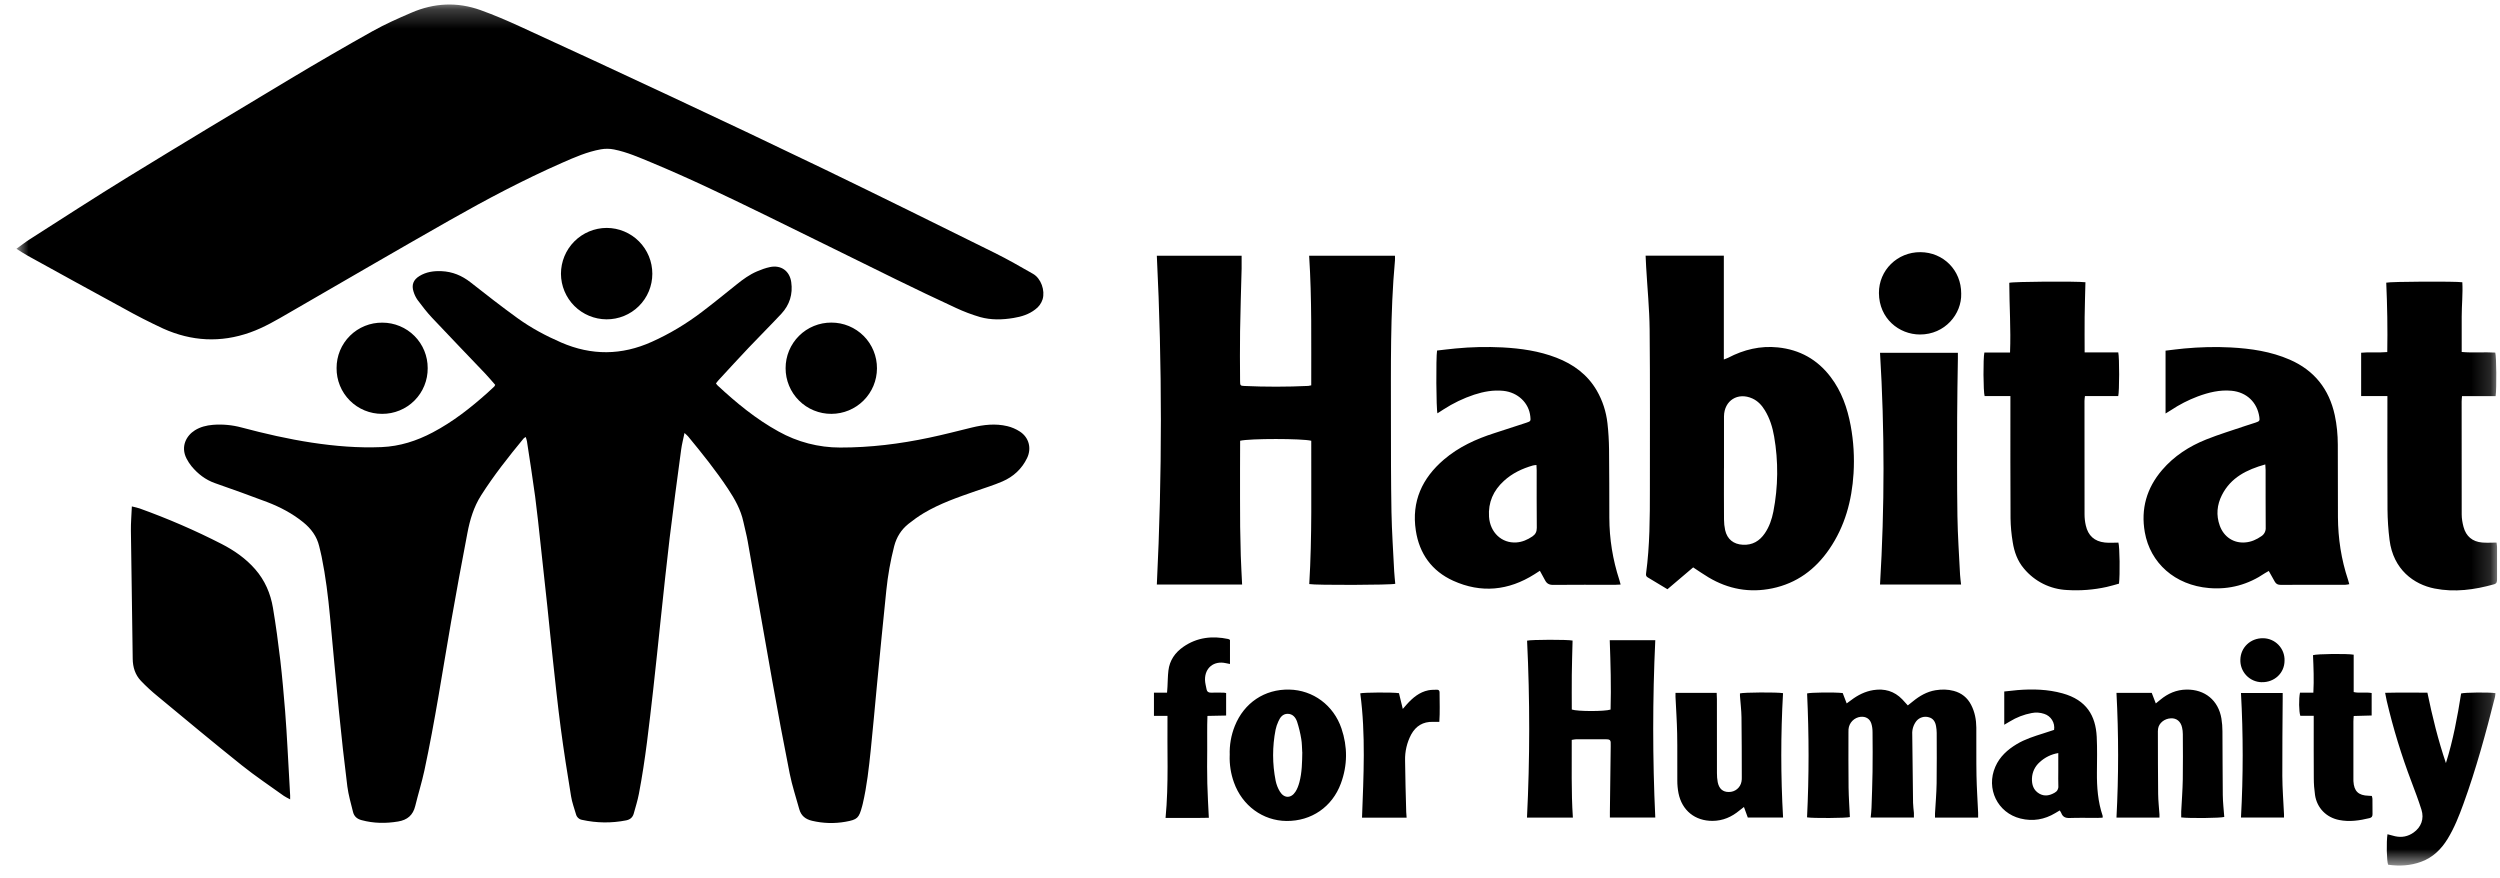 <svg width="131" height="46" viewBox="0 0 131 46" fill="none" xmlns="http://www.w3.org/2000/svg">
<g clip-path="url(#clip0_165_8)">
<mask id="mask0_165_8" style="mask-type:luminance" maskUnits="userSpaceOnUse" x="0" y="0" width="131" height="46">
<path d="M0.854 0.236H130.845V45.353H0.854V0.236Z" fill="white"/>
</mask>
<g mask="url(#mask0_165_8)">
<path d="M25.952 20.17C25.779 19.974 25.61 19.77 25.426 19.576C24.499 18.6 23.561 17.633 22.639 16.65C22.365 16.36 22.121 16.038 21.88 15.718C21.788 15.586 21.718 15.441 21.671 15.288C21.554 14.934 21.657 14.66 21.977 14.465C22.332 14.246 22.729 14.191 23.135 14.209C23.706 14.233 24.205 14.44 24.655 14.793C25.468 15.432 26.285 16.069 27.122 16.674C27.832 17.187 28.604 17.599 29.408 17.948C30.998 18.637 32.573 18.623 34.151 17.913C35.093 17.491 35.968 16.963 36.787 16.34C37.405 15.871 38.007 15.38 38.611 14.896C38.94 14.632 39.279 14.386 39.666 14.221C39.886 14.127 40.115 14.042 40.348 13.994C40.928 13.873 41.378 14.198 41.461 14.783C41.551 15.413 41.376 15.973 40.947 16.437C40.388 17.037 39.803 17.616 39.239 18.211C38.704 18.774 38.182 19.348 37.656 19.917C37.607 19.969 37.567 20.027 37.517 20.089C37.548 20.13 37.569 20.169 37.602 20.198C38.585 21.111 39.615 21.961 40.796 22.61C41.781 23.161 42.891 23.451 44.02 23.451C45.599 23.454 47.153 23.261 48.691 22.935C49.441 22.778 50.183 22.584 50.928 22.402C51.543 22.253 52.161 22.182 52.782 22.33C53.01 22.383 53.242 22.484 53.439 22.612C53.917 22.922 54.066 23.487 53.819 24.002C53.545 24.571 53.1 24.981 52.526 25.228C52.078 25.422 51.606 25.566 51.143 25.727C50.2 26.055 49.253 26.379 48.392 26.895C48.118 27.062 47.856 27.247 47.606 27.448C47.226 27.751 46.979 28.142 46.855 28.62C46.66 29.38 46.523 30.154 46.443 30.935C46.267 32.611 46.109 34.287 45.946 35.965C45.839 37.073 45.744 38.185 45.628 39.292C45.529 40.24 45.426 41.188 45.208 42.12L45.175 42.25C45.007 42.87 44.931 42.947 44.305 43.06C43.725 43.163 43.129 43.146 42.555 43.01C42.21 42.931 41.977 42.746 41.882 42.402C41.712 41.784 41.508 41.172 41.382 40.545C41.061 38.928 40.756 37.307 40.468 35.684C40.032 33.246 39.611 30.804 39.18 28.364C39.12 28.021 39.026 27.686 38.954 27.346C38.817 26.704 38.502 26.149 38.145 25.611C37.509 24.651 36.787 23.754 36.055 22.866C36.012 22.814 35.958 22.773 35.868 22.688C35.802 23.008 35.73 23.28 35.693 23.557C35.486 25.102 35.276 26.649 35.089 28.196C34.921 29.594 34.778 30.996 34.627 32.396C34.492 33.646 34.371 34.896 34.227 36.146C34.017 37.97 33.824 39.797 33.477 41.602C33.409 41.952 33.303 42.292 33.207 42.635C33.151 42.833 33.018 42.945 32.812 42.987C32.049 43.139 31.262 43.13 30.502 42.961C30.427 42.949 30.356 42.915 30.3 42.863C30.243 42.812 30.203 42.745 30.183 42.671C30.092 42.355 29.974 42.043 29.923 41.72C29.728 40.533 29.541 39.344 29.383 38.151C29.226 36.968 29.102 35.779 28.973 34.591C28.87 33.661 28.782 32.73 28.683 31.799C28.567 30.709 28.448 29.619 28.328 28.529C28.237 27.696 28.153 26.862 28.043 26.031C27.913 25.061 27.759 24.091 27.612 23.122C27.602 23.053 27.574 22.987 27.548 22.899C27.499 22.932 27.458 22.947 27.434 22.979C26.646 23.936 25.876 24.909 25.21 25.957C24.824 26.564 24.623 27.236 24.492 27.93C24.198 29.478 23.907 31.029 23.637 32.583C23.185 35.182 22.792 37.792 22.239 40.37C22.104 40.996 21.912 41.61 21.759 42.232C21.642 42.715 21.347 42.966 20.859 43.047C20.216 43.154 19.584 43.147 18.952 42.977C18.708 42.914 18.554 42.777 18.497 42.542C18.39 42.1 18.259 41.661 18.201 41.212C18.037 39.904 17.891 38.592 17.761 37.279C17.594 35.619 17.449 33.959 17.291 32.299C17.193 31.252 17.065 30.207 16.855 29.176C16.819 28.992 16.769 28.812 16.727 28.629C16.604 28.101 16.298 27.696 15.884 27.362C15.317 26.903 14.677 26.568 14 26.308C13.093 25.962 12.176 25.638 11.26 25.315C10.766 25.14 10.37 24.832 10.039 24.435C9.938 24.311 9.85 24.176 9.777 24.033C9.449 23.396 9.769 22.825 10.212 22.548C10.497 22.37 10.818 22.29 11.15 22.262C11.658 22.221 12.169 22.268 12.66 22.401C13.875 22.724 15.1 23.006 16.345 23.195C17.556 23.378 18.771 23.48 19.996 23.428C20.951 23.388 21.834 23.103 22.673 22.66C23.73 22.103 24.661 21.373 25.549 20.578C25.669 20.471 25.786 20.362 25.902 20.251C25.92 20.234 25.926 20.206 25.951 20.161L25.952 20.17Z" fill="black"/>
<path d="M0.854 13.042C1.13 12.845 1.346 12.673 1.578 12.526C3.284 11.438 4.982 10.334 6.707 9.275C9.527 7.545 12.361 5.838 15.2 4.139C16.63 3.281 18.073 2.445 19.527 1.631C20.18 1.266 20.867 0.961 21.555 0.666C22.739 0.153 23.959 0.09 25.177 0.529C25.881 0.782 26.57 1.077 27.25 1.389C29.852 2.583 32.45 3.784 35.041 4.999C37.755 6.266 40.461 7.55 43.16 8.85C46.154 10.296 49.135 11.773 52.114 13.247C52.801 13.587 53.468 13.97 54.133 14.351C54.551 14.591 54.77 15.221 54.633 15.683C54.565 15.897 54.429 16.084 54.246 16.215C53.913 16.476 53.52 16.594 53.114 16.661C52.529 16.76 51.934 16.775 51.361 16.615C50.926 16.488 50.501 16.327 50.09 16.135C49.029 15.645 47.977 15.142 46.928 14.628C44.63 13.503 42.34 12.361 40.041 11.241C38.093 10.293 36.142 9.35 34.142 8.519C33.499 8.253 32.861 7.969 32.175 7.832C31.949 7.787 31.716 7.784 31.488 7.824C30.773 7.952 30.11 8.242 29.448 8.534C27.43 9.423 25.483 10.452 23.569 11.539C20.762 13.133 17.974 14.759 15.178 16.374C14.508 16.762 13.841 17.16 13.105 17.421C11.559 17.971 10.036 17.886 8.55 17.217C7.838 16.886 7.138 16.529 6.454 16.145C4.786 15.24 3.124 14.322 1.46 13.405C1.275 13.302 1.098 13.185 0.856 13.035L0.854 13.042ZM68.709 20.19C68.704 17.924 68.746 15.67 68.599 13.402H73.096C73.096 13.492 73.103 13.57 73.096 13.648C72.84 16.442 72.888 19.244 72.885 22.044C72.885 23.641 72.885 25.238 72.913 26.836C72.933 27.869 73.004 28.902 73.055 29.935C73.066 30.157 73.094 30.376 73.112 30.591C72.901 30.658 68.927 30.671 68.605 30.605C68.757 28.105 68.701 25.595 68.71 23.096C68.24 22.975 65.48 22.973 64.983 23.096C64.981 23.582 64.978 24.079 64.978 24.576V26.102C64.978 26.602 64.978 27.1 64.984 27.6C64.992 28.11 65.001 28.618 65.017 29.125C65.034 29.62 65.062 30.117 65.087 30.631H60.618C60.901 24.891 60.901 19.141 60.618 13.401H65.061C65.061 13.634 65.066 13.854 65.061 14.073C65.034 15.17 64.996 16.266 64.98 17.363C64.966 18.228 64.975 19.093 64.98 19.959C64.98 20.199 64.993 20.217 65.207 20.225C66.322 20.276 67.438 20.275 68.552 20.222C68.585 20.22 68.621 20.21 68.71 20.192L68.709 20.19ZM86.227 13.397H90.329V18.837C90.431 18.796 90.496 18.777 90.558 18.746C91.374 18.318 92.24 18.109 93.163 18.204C94.303 18.322 95.23 18.836 95.925 19.753C96.501 20.509 96.802 21.38 96.975 22.3C97.129 23.127 97.177 23.965 97.126 24.804C97.038 26.234 96.674 27.581 95.853 28.777C95.123 29.842 94.148 30.563 92.868 30.83C91.677 31.077 90.564 30.873 89.525 30.253C89.257 30.094 89.004 29.916 88.722 29.731L87.374 30.876C87.022 30.664 86.681 30.456 86.337 30.252C86.251 30.202 86.242 30.132 86.254 30.048C86.451 28.585 86.454 27.114 86.454 25.643C86.451 22.853 86.469 20.061 86.441 17.268C86.43 16.172 86.32 15.078 86.258 13.983L86.23 13.397H86.227ZM90.335 24.547C90.335 25.437 90.331 26.329 90.338 27.222C90.338 27.407 90.358 27.597 90.397 27.777C90.504 28.257 90.838 28.521 91.326 28.545C91.829 28.571 92.201 28.35 92.477 27.945C92.712 27.601 92.844 27.211 92.924 26.808C93.177 25.51 93.191 24.177 92.965 22.875C92.882 22.39 92.737 21.921 92.477 21.497C92.317 21.234 92.114 21.013 91.826 20.881C91.064 20.535 90.347 20.985 90.337 21.817V24.544L90.335 24.546V24.547ZM84.919 30.63C84.808 30.636 84.731 30.643 84.65 30.643C83.562 30.643 82.475 30.638 81.385 30.648C81.175 30.65 81.049 30.578 80.96 30.404C80.879 30.247 80.79 30.093 80.689 29.909C80.594 29.969 80.499 30.03 80.406 30.091C79.046 30.951 77.615 31.095 76.147 30.431C75.029 29.923 74.374 29.016 74.189 27.8C73.957 26.279 74.517 25.057 75.666 24.077C76.439 23.418 77.344 23.004 78.303 22.697C78.864 22.517 79.424 22.335 79.983 22.15C80.21 22.075 80.215 22.061 80.189 21.824C80.118 21.111 79.535 20.558 78.775 20.48C78.249 20.426 77.745 20.52 77.249 20.68C76.68 20.869 76.139 21.13 75.636 21.456L75.323 21.658C75.257 21.463 75.24 18.738 75.302 18.368C75.618 18.332 75.942 18.291 76.269 18.26C77.086 18.181 77.908 18.163 78.728 18.204C79.694 18.256 80.644 18.391 81.553 18.742C82.445 19.087 83.181 19.622 83.669 20.462C83.978 20.996 84.162 21.572 84.231 22.179C84.282 22.631 84.308 23.086 84.314 23.539C84.328 24.735 84.326 25.931 84.329 27.127C84.332 28.241 84.507 29.327 84.853 30.387C84.876 30.454 84.891 30.522 84.921 30.629L84.919 30.631V30.63ZM80.508 24.366C80.428 24.376 80.376 24.376 80.325 24.391C79.76 24.553 79.24 24.799 78.805 25.199C78.251 25.704 77.974 26.325 78.025 27.082C78.082 27.902 78.689 28.475 79.457 28.424C79.767 28.404 80.043 28.281 80.299 28.108C80.459 27.998 80.528 27.864 80.528 27.661C80.517 26.654 80.523 25.645 80.522 24.638C80.522 24.552 80.513 24.465 80.51 24.368L80.508 24.366ZM113.475 21.672V18.374C113.807 18.336 114.13 18.291 114.454 18.261C115.262 18.187 116.074 18.163 116.885 18.206C117.95 18.263 118.995 18.416 119.983 18.846C121.272 19.408 122.046 20.39 122.342 21.756C122.451 22.264 122.499 22.778 122.501 23.296C122.501 24.564 122.501 25.83 122.508 27.096C122.515 28.216 122.681 29.314 123.037 30.38C123.06 30.447 123.075 30.515 123.103 30.612C123.027 30.624 122.961 30.642 122.897 30.642C121.765 30.645 120.632 30.642 119.5 30.646C119.357 30.646 119.265 30.598 119.197 30.476C119.1 30.296 118.997 30.12 118.884 29.918C118.822 29.954 118.754 29.987 118.692 30.028C117.804 30.632 116.83 30.904 115.755 30.814C113.966 30.664 112.672 29.501 112.388 27.89C112.172 26.664 112.485 25.574 113.293 24.63C113.921 23.896 114.715 23.385 115.601 23.03C116.278 22.759 116.981 22.547 117.671 22.312C117.848 22.252 118.028 22.2 118.206 22.139C118.401 22.072 118.417 22.044 118.389 21.85C118.277 21.078 117.719 20.55 116.937 20.476C116.318 20.417 115.733 20.561 115.16 20.774C114.667 20.96 114.198 21.2 113.76 21.492C113.681 21.544 113.597 21.592 113.475 21.668V21.672ZM118.704 24.335C117.725 24.61 116.896 25.022 116.43 25.938C116.169 26.452 116.117 26.995 116.316 27.545C116.531 28.14 117.053 28.48 117.664 28.422C117.972 28.395 118.247 28.272 118.5 28.094C118.574 28.046 118.633 27.978 118.672 27.899C118.712 27.82 118.729 27.732 118.723 27.644C118.715 26.637 118.72 25.628 118.718 24.621C118.718 24.543 118.709 24.463 118.701 24.335H118.704ZM6.91 26.537C7.086 26.582 7.207 26.602 7.321 26.644C8.791 27.174 10.22 27.79 11.611 28.503C12.271 28.842 12.879 29.263 13.373 29.83C13.882 30.413 14.175 31.097 14.302 31.846C14.456 32.758 14.579 33.676 14.688 34.597C14.791 35.481 14.866 36.369 14.94 37.257C14.995 37.923 15.03 38.591 15.069 39.257L15.204 41.687C15.207 41.737 15.204 41.789 15.204 41.887C15.069 41.813 14.963 41.768 14.873 41.704C14.136 41.174 13.377 40.668 12.668 40.1C11.184 38.915 9.727 37.698 8.264 36.487C7.953 36.234 7.658 35.963 7.382 35.674C7.084 35.359 6.96 34.966 6.954 34.524C6.928 32.287 6.887 30.048 6.859 27.81C6.854 27.404 6.89 26.995 6.909 26.535L6.91 26.537ZM130.774 20.758H129.009C129.002 20.869 128.99 20.954 128.99 21.04C128.99 23.011 128.987 24.982 128.993 26.953C128.993 27.173 129.032 27.398 129.089 27.611C129.22 28.104 129.556 28.383 130.063 28.428C130.309 28.45 130.558 28.431 130.819 28.431C130.83 28.53 130.845 28.599 130.845 28.667C130.847 29.229 130.845 29.79 130.845 30.352C130.845 30.473 130.84 30.574 130.688 30.617C129.663 30.906 128.621 31.047 127.569 30.838C126.489 30.625 125.408 29.848 125.212 28.293C125.145 27.762 125.11 27.228 125.105 26.693C125.093 24.83 125.1 22.966 125.1 21.101V20.755H123.724V18.483C124.165 18.438 124.617 18.491 125.093 18.448C125.114 17.223 125.093 16.013 125.039 14.812C125.249 14.752 128.649 14.735 129.026 14.79C129.059 15.389 128.993 15.99 128.993 16.593V18.443C129.585 18.498 130.172 18.439 130.752 18.476C130.812 18.663 130.83 20.34 130.771 20.753L130.774 20.758ZM105.342 20.753H103.994C103.923 20.526 103.912 18.768 103.981 18.473H105.326C105.376 17.232 105.288 16.023 105.286 14.819C105.485 14.755 108.771 14.731 109.277 14.789C109.263 15.397 109.242 16.006 109.235 16.617C109.228 17.221 109.235 17.825 109.235 18.465H110.997C111.061 18.732 111.057 20.521 110.995 20.753H109.251C109.24 20.857 109.227 20.933 109.227 21.009C109.227 22.989 109.225 24.97 109.23 26.95C109.23 27.144 109.252 27.343 109.296 27.533C109.415 28.066 109.747 28.369 110.293 28.428C110.53 28.454 110.772 28.433 111.004 28.433C111.073 28.633 111.092 30.131 111.035 30.583C110.827 30.639 110.609 30.707 110.386 30.757C109.706 30.907 109.008 30.961 108.313 30.917C107.879 30.897 107.453 30.787 107.065 30.594C106.676 30.4 106.332 30.127 106.055 29.793C105.714 29.393 105.546 28.914 105.466 28.407C105.397 27.994 105.358 27.576 105.352 27.157C105.34 25.15 105.345 23.143 105.345 21.137V20.755L105.342 20.753ZM98.513 18.486H102.593V18.78C102.579 19.815 102.557 20.848 102.555 21.883C102.552 23.605 102.543 25.325 102.569 27.047C102.585 28.071 102.657 29.094 102.707 30.118C102.716 30.285 102.742 30.449 102.761 30.631H98.513C98.757 26.578 98.758 22.541 98.513 18.486ZM82.419 42.844H80.014C80.168 39.755 80.169 36.66 80.019 33.571C80.221 33.514 82.135 33.507 82.403 33.566C82.389 34.164 82.368 34.768 82.362 35.372C82.355 35.978 82.362 36.584 82.362 37.179C82.657 37.283 84.097 37.284 84.394 37.181C84.43 35.981 84.394 34.774 84.35 33.545H86.737C86.592 36.641 86.592 39.742 86.737 42.838H84.358V42.545L84.401 39.12L84.4 38.906C84.4 38.796 84.341 38.745 84.234 38.742C84.198 38.742 84.163 38.736 84.126 38.736H82.603C82.532 38.736 82.466 38.756 82.359 38.771C82.368 40.124 82.326 41.467 82.419 42.841V42.844ZM100.294 42.84H98.023C98.04 42.656 98.064 42.488 98.067 42.322C98.088 41.699 98.112 41.074 98.121 40.449C98.13 39.754 98.129 39.059 98.121 38.362C98.121 38.214 98.103 38.058 98.058 37.916C97.977 37.658 97.764 37.536 97.499 37.561C97.333 37.579 97.179 37.654 97.063 37.773C96.947 37.892 96.876 38.048 96.862 38.214C96.859 38.267 96.859 38.321 96.859 38.374C96.859 39.338 96.853 40.302 96.865 41.266C96.873 41.782 96.91 42.298 96.934 42.815C96.757 42.87 94.984 42.883 94.689 42.829C94.796 40.666 94.793 38.503 94.692 36.336C94.865 36.284 96.112 36.266 96.558 36.316L96.766 36.859C96.856 36.793 96.933 36.741 97.005 36.684C97.352 36.421 97.731 36.231 98.162 36.161C98.748 36.068 99.26 36.213 99.677 36.644C99.77 36.739 99.858 36.841 99.969 36.964C100.062 36.892 100.15 36.822 100.237 36.751C100.586 36.466 100.967 36.243 101.422 36.168C101.744 36.116 102.062 36.118 102.377 36.203C102.786 36.313 103.092 36.556 103.287 36.935C103.48 37.307 103.556 37.71 103.559 38.124C103.566 38.963 103.552 39.8 103.568 40.64C103.58 41.29 103.625 41.94 103.654 42.59C103.658 42.668 103.654 42.747 103.654 42.844H101.394C101.394 42.764 101.391 42.694 101.394 42.626C101.424 42.102 101.47 41.576 101.479 41.052C101.493 40.169 101.484 39.285 101.483 38.402C101.483 38.286 101.469 38.17 101.45 38.058C101.412 37.833 101.31 37.646 101.072 37.585C100.955 37.55 100.83 37.55 100.714 37.586C100.597 37.621 100.494 37.691 100.417 37.785C100.264 37.983 100.187 38.23 100.202 38.48C100.212 39.676 100.226 40.87 100.244 42.066C100.247 42.244 100.275 42.42 100.289 42.599C100.294 42.677 100.289 42.754 100.289 42.846L100.294 42.84ZM110.905 36.307H112.751L112.964 36.86C113.054 36.786 113.129 36.727 113.201 36.667C113.598 36.337 114.046 36.142 114.568 36.134C115.536 36.118 116.244 36.698 116.403 37.654C116.439 37.873 116.455 38.098 116.456 38.319C116.465 39.434 116.46 40.549 116.474 41.664C116.479 42.047 116.524 42.427 116.552 42.808C116.366 42.868 114.733 42.888 114.295 42.832C114.295 42.734 114.292 42.632 114.295 42.529C114.323 41.969 114.368 41.409 114.378 40.847C114.392 40.053 114.383 39.259 114.38 38.465C114.38 38.35 114.366 38.233 114.34 38.12C114.269 37.802 114.051 37.625 113.757 37.64C113.419 37.653 113.129 37.887 113.084 38.182C113.07 38.271 113.072 38.361 113.073 38.449C113.077 39.501 113.073 40.555 113.087 41.607C113.091 41.964 113.132 42.318 113.156 42.675C113.16 42.725 113.156 42.777 113.156 42.843H110.903C111.018 40.666 111.018 38.484 110.903 36.307H110.905ZM87.797 36.305H89.954C89.959 36.419 89.966 36.523 89.966 36.627C89.966 37.92 89.966 39.214 89.968 40.507C89.968 40.666 89.978 40.829 90.008 40.984C90.079 41.334 90.278 41.502 90.588 41.5C90.746 41.503 90.9 41.45 91.022 41.35C91.144 41.25 91.226 41.11 91.254 40.955C91.27 40.877 91.272 40.795 91.27 40.715C91.266 39.671 91.27 38.627 91.254 37.584C91.249 37.21 91.201 36.838 91.174 36.464C91.169 36.421 91.174 36.376 91.174 36.334C91.373 36.278 93.1 36.265 93.431 36.321C93.308 38.491 93.309 40.667 93.433 42.838H91.584L91.383 42.286C91.299 42.352 91.224 42.406 91.153 42.464C90.743 42.807 90.281 43.011 89.739 43.014C88.819 43.019 88.135 42.469 87.953 41.562C87.911 41.343 87.89 41.122 87.891 40.9C87.883 40.08 87.9 39.257 87.883 38.437C87.871 37.795 87.825 37.155 87.796 36.515C87.791 36.452 87.796 36.392 87.796 36.302L87.797 36.305ZM64.438 39.574C64.418 39.05 64.509 38.528 64.704 38.041C65.192 36.824 66.269 36.106 67.558 36.134C68.803 36.16 69.879 36.951 70.293 38.172C70.618 39.132 70.614 40.102 70.26 41.057C69.806 42.284 68.716 43.03 67.415 43.019C66.175 43.009 65.091 42.215 64.66 41.003C64.495 40.546 64.419 40.061 64.436 39.576L64.438 39.574ZM68.237 39.414C68.221 39.166 68.225 38.941 68.186 38.723C68.136 38.416 68.063 38.114 67.968 37.819C67.891 37.594 67.737 37.402 67.468 37.404C67.21 37.407 67.076 37.594 66.984 37.807C66.921 37.944 66.872 38.087 66.841 38.235C66.667 39.119 66.668 40.028 66.844 40.912C66.885 41.109 66.96 41.308 67.066 41.479C67.285 41.839 67.65 41.843 67.879 41.491C67.975 41.346 68.038 41.173 68.085 41.003C68.227 40.476 68.231 39.931 68.24 39.413H68.237V39.414ZM128.168 39.98C128.544 38.786 128.769 37.563 128.963 36.338C129.162 36.282 130.414 36.268 130.761 36.321C130.754 36.388 130.752 36.459 130.736 36.525C130.259 38.416 129.748 40.297 129.08 42.133C128.852 42.761 128.606 43.383 128.255 43.957C127.919 44.504 127.481 44.933 126.867 45.158C126.303 45.366 125.723 45.395 125.138 45.312C125.062 45.113 125.041 44.123 125.104 43.715C125.239 43.749 125.37 43.789 125.503 43.819C125.853 43.897 126.178 43.833 126.469 43.627C126.872 43.343 127.035 42.905 126.884 42.427C126.729 41.936 126.545 41.451 126.363 40.969C125.837 39.586 125.404 38.17 125.066 36.731C125.036 36.603 125.014 36.471 124.981 36.303C125.732 36.283 126.455 36.298 127.196 36.295C127.455 37.551 127.756 38.775 128.165 39.982L128.168 39.98ZM105.023 37.98V36.234C105.263 36.208 105.492 36.18 105.72 36.161C106.516 36.097 107.305 36.118 108.081 36.333C109.34 36.683 109.811 37.508 109.868 38.605C109.899 39.228 109.884 39.852 109.879 40.477C109.872 41.247 109.929 42.009 110.178 42.746C110.187 42.768 110.178 42.798 110.178 42.846C110.088 42.85 110.003 42.858 109.917 42.858C109.427 42.858 108.935 42.846 108.446 42.863C108.226 42.87 108.088 42.806 108.011 42.603C107.996 42.563 107.966 42.528 107.93 42.467L107.7 42.604C107.131 42.947 106.521 43.052 105.874 42.891C104.668 42.594 104.054 41.323 104.556 40.176C104.787 39.646 105.194 39.283 105.677 38.992C106.11 38.732 106.585 38.584 107.061 38.433C107.255 38.371 107.449 38.307 107.634 38.246C107.662 38.067 107.626 37.883 107.53 37.729C107.435 37.575 107.287 37.46 107.115 37.406C106.902 37.334 106.675 37.319 106.456 37.364C106.051 37.44 105.665 37.589 105.315 37.805L105.023 37.977V37.98ZM107.857 39.46C107.49 39.519 107.149 39.686 106.878 39.939C106.757 40.045 106.659 40.175 106.589 40.32C106.52 40.466 106.481 40.624 106.475 40.785C106.461 41.114 106.551 41.406 106.855 41.585C107.131 41.745 107.402 41.69 107.664 41.538C107.727 41.506 107.78 41.456 107.815 41.393C107.849 41.33 107.864 41.259 107.857 41.188C107.847 40.93 107.854 40.673 107.854 40.415V39.461L107.857 39.46ZM64.249 36.315V37.494C63.931 37.501 63.617 37.508 63.27 37.514C63.246 38.12 63.263 38.705 63.258 39.29C63.255 39.879 63.246 40.467 63.263 41.055C63.276 41.642 63.315 42.228 63.343 42.852C62.599 42.869 61.858 42.855 61.075 42.86C61.246 41.074 61.153 39.31 61.176 37.51H60.467V36.295H61.153C61.161 36.18 61.17 36.089 61.175 35.995C61.191 35.712 61.191 35.425 61.224 35.142C61.286 34.604 61.575 34.192 62.011 33.891C62.73 33.394 63.526 33.308 64.362 33.484C64.388 33.489 64.409 33.509 64.451 33.531V34.793L64.225 34.748C63.608 34.614 63.133 34.992 63.142 35.621C63.145 35.788 63.194 35.954 63.224 36.12C63.246 36.245 63.322 36.296 63.45 36.295C63.675 36.289 63.898 36.295 64.118 36.295C64.153 36.295 64.189 36.305 64.249 36.315ZM121.239 37.508H120.537C120.461 37.29 120.452 36.606 120.52 36.295H121.22C121.257 35.615 121.229 34.969 121.201 34.331C121.399 34.261 122.977 34.244 123.333 34.305V36.264C123.64 36.334 123.953 36.257 124.275 36.314V37.492L123.335 37.518C123.328 37.628 123.318 37.714 123.318 37.802V40.799L123.319 40.932C123.349 41.46 123.577 41.682 124.112 41.697C124.166 41.697 124.218 41.704 124.283 41.707C124.295 41.76 124.316 41.81 124.316 41.858C124.32 42.126 124.316 42.393 124.32 42.661C124.321 42.777 124.282 42.841 124.164 42.869C123.64 42.997 123.114 43.075 122.577 42.969C121.9 42.838 121.409 42.339 121.307 41.657C121.265 41.366 121.243 41.072 121.243 40.778C121.236 39.806 121.239 38.833 121.239 37.861V37.503V37.508Z" fill="black"/>
<path d="M31.778 16.733C31.147 16.729 30.543 16.477 30.096 16.031C29.65 15.584 29.398 14.98 29.394 14.349C29.394 13.713 29.645 13.102 30.094 12.651C30.543 12.2 31.153 11.945 31.789 11.943C32.104 11.943 32.415 12.006 32.706 12.127C32.997 12.248 33.261 12.425 33.483 12.648C33.705 12.871 33.881 13.136 34.001 13.427C34.121 13.718 34.182 14.03 34.182 14.345C34.182 14.66 34.12 14.972 33.999 15.263C33.878 15.554 33.701 15.818 33.477 16.04C33.254 16.262 32.989 16.437 32.697 16.556C32.405 16.675 32.093 16.735 31.778 16.733ZM43.565 16.904C43.88 16.903 44.192 16.965 44.483 17.086C44.773 17.207 45.038 17.384 45.26 17.607C45.482 17.83 45.657 18.096 45.776 18.387C45.895 18.679 45.955 18.991 45.953 19.306C45.95 19.938 45.698 20.542 45.25 20.988C44.803 21.434 44.197 21.685 43.566 21.686C43.251 21.688 42.939 21.627 42.647 21.507C42.356 21.388 42.091 21.212 41.868 20.989C41.645 20.767 41.468 20.503 41.348 20.212C41.227 19.921 41.165 19.609 41.166 19.294C41.165 18.979 41.227 18.667 41.347 18.376C41.468 18.085 41.645 17.821 41.868 17.599C42.091 17.377 42.356 17.201 42.647 17.082C42.939 16.962 43.251 16.902 43.566 16.904H43.565ZM22.411 19.29C22.414 19.605 22.354 19.917 22.235 20.209C22.117 20.5 21.941 20.765 21.719 20.988C21.497 21.211 21.232 21.388 20.941 21.507C20.65 21.627 20.338 21.688 20.023 21.686C19.708 21.687 19.396 21.626 19.105 21.506C18.814 21.386 18.55 21.209 18.328 20.986C18.106 20.762 17.93 20.497 17.812 20.206C17.693 19.914 17.634 19.602 17.637 19.287C17.636 18.972 17.697 18.66 17.817 18.369C17.938 18.079 18.115 17.815 18.339 17.593C18.562 17.372 18.828 17.197 19.12 17.079C19.412 16.961 19.724 16.903 20.039 16.907C20.351 16.907 20.661 16.969 20.949 17.089C21.238 17.209 21.5 17.384 21.72 17.606C21.941 17.827 22.115 18.09 22.234 18.38C22.352 18.669 22.412 18.977 22.411 19.29ZM73.707 42.846H71.37C71.45 40.666 71.567 38.496 71.278 36.331C71.454 36.283 72.953 36.269 73.306 36.322C73.366 36.575 73.43 36.838 73.506 37.148L73.721 36.902C74.031 36.56 74.377 36.267 74.844 36.172C74.991 36.142 75.146 36.146 75.296 36.141C75.379 36.137 75.433 36.188 75.433 36.272C75.434 36.786 75.457 37.302 75.421 37.825H75.081C74.568 37.812 74.192 38.041 73.946 38.487C73.724 38.907 73.614 39.378 73.626 39.853C73.633 40.753 73.664 41.653 73.686 42.553C73.688 42.641 73.698 42.729 73.707 42.846ZM102.767 15.382C102.8 16.455 101.912 17.531 100.605 17.528C99.51 17.526 98.465 16.692 98.456 15.358C98.448 14.156 99.426 13.206 100.628 13.213C101.837 13.22 102.77 14.165 102.767 15.38V15.382ZM117.427 42.84C117.547 40.655 117.547 38.494 117.427 36.312H119.613V36.596C119.606 37.951 119.587 39.307 119.594 40.662C119.597 41.33 119.651 41.998 119.682 42.664C119.684 42.716 119.682 42.77 119.682 42.839L117.427 42.84ZM118.511 35.748C118.359 35.745 118.21 35.711 118.072 35.65C117.933 35.588 117.808 35.5 117.704 35.389C117.6 35.279 117.52 35.149 117.466 35.007C117.413 34.865 117.389 34.714 117.395 34.563C117.41 33.924 117.929 33.436 118.578 33.443C118.73 33.443 118.88 33.474 119.02 33.534C119.16 33.593 119.286 33.681 119.392 33.79C119.497 33.899 119.58 34.029 119.635 34.171C119.689 34.313 119.715 34.464 119.71 34.616C119.71 35.274 119.172 35.764 118.511 35.746V35.748Z" fill="black"/>
</g>
</g>
<defs>
<clipPath id="clip0_165_8">
<rect width="131" height="46" fill="white"/>
</clipPath>
</defs>
</svg>
